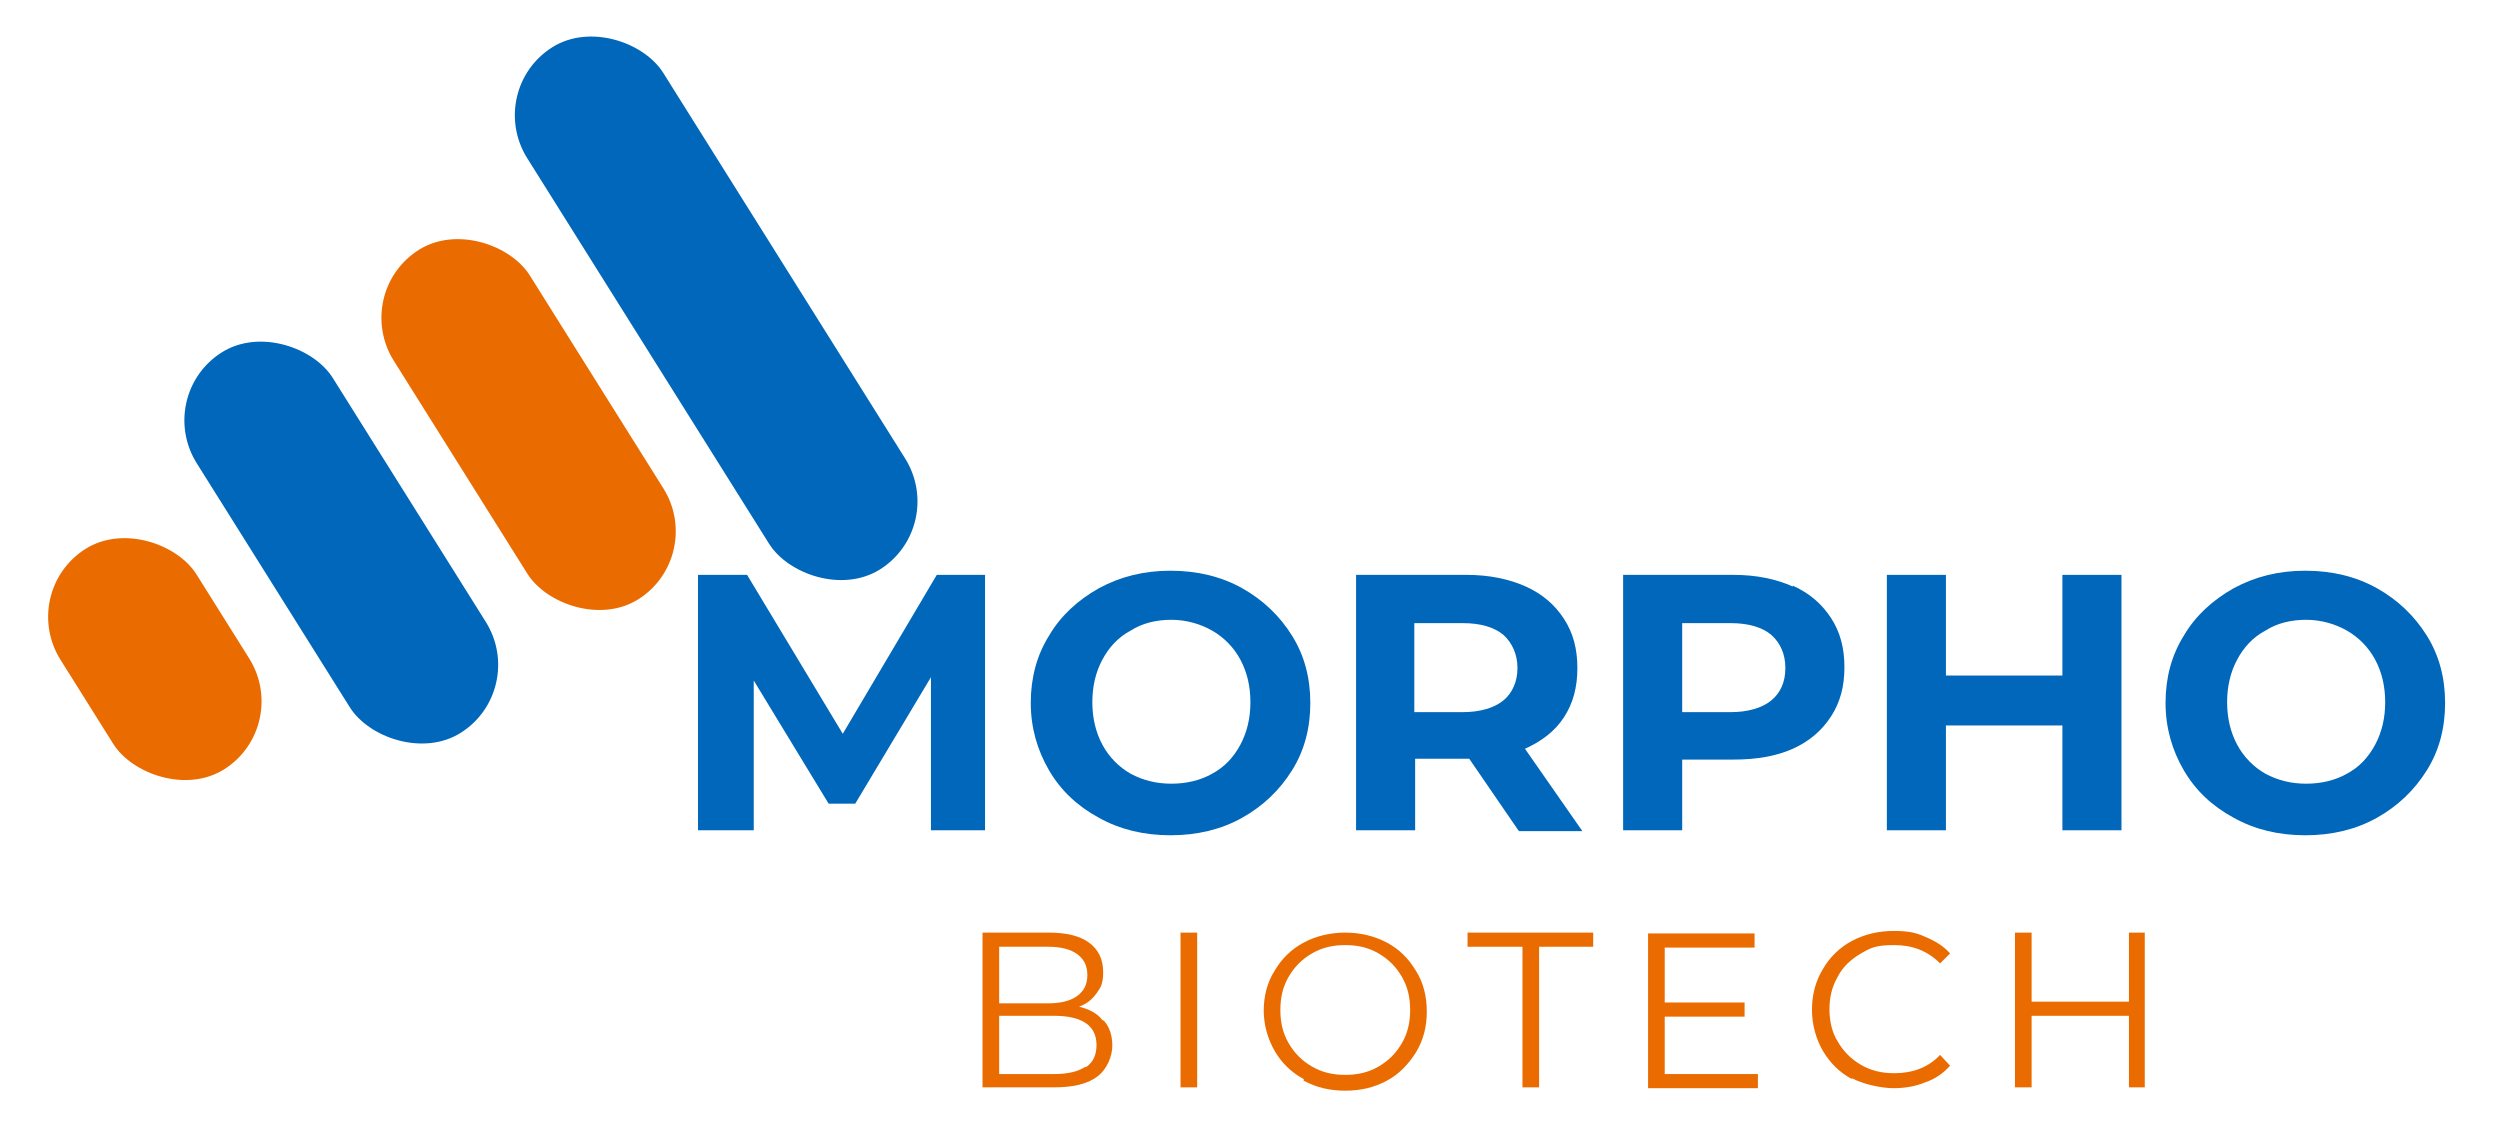 <?xml version="1.0" encoding="UTF-8"?>
<svg id="Layer_1" xmlns="http://www.w3.org/2000/svg" version="1.1" viewBox="0 0 300.5 136.4">
  <!-- Generator: Adobe Illustrator 29.5.1, SVG Export Plug-In . SVG Version: 2.1.0 Build 141)  -->
  <defs>
    <style>
      .st0 {
        fill: #0067bb;
      }

      .st1 {
        fill: #ea6c00;
      }
    </style>
  </defs>
  <g>
    <path class="st0" d="M111.9,99.8v-18.4s-9.1,15.2-9.1,15.2h-3.2l-9-14.8v18h-6.7v-30.7h5.9l11.5,19.1,11.3-19.1h5.8v30.7c0,0-6.6,0-6.6,0Z"/>
    <path class="st0" d="M132.1,98.3c-2.6-1.4-4.6-3.3-6-5.7-1.4-2.4-2.2-5.1-2.2-8.1s.7-5.7,2.2-8.1c1.4-2.4,3.5-4.3,6-5.7,2.6-1.4,5.4-2.1,8.6-2.1s6.1.7,8.6,2.1c2.5,1.4,4.5,3.3,6,5.7,1.5,2.4,2.2,5.1,2.2,8.1s-.7,5.7-2.2,8.1c-1.5,2.4-3.5,4.3-6,5.7-2.5,1.4-5.4,2.1-8.6,2.1s-6.1-.7-8.6-2.1ZM145.7,93c1.5-.8,2.6-2,3.4-3.5s1.2-3.2,1.2-5.1-.4-3.6-1.2-5.1-2-2.7-3.4-3.5-3.1-1.3-4.9-1.3-3.5.4-4.9,1.3c-1.5.8-2.6,2-3.4,3.5-.8,1.5-1.2,3.2-1.2,5.1s.4,3.6,1.2,5.1c.8,1.5,2,2.7,3.4,3.5,1.5.8,3.1,1.2,4.9,1.2s3.5-.4,4.9-1.2Z"/>
    <path class="st0" d="M182.5,99.8l-5.9-8.6h-6.5v8.6h-7.1v-30.7h13.3c2.7,0,5.1.5,7.1,1.4,2,.9,3.5,2.2,4.6,3.9,1.1,1.7,1.6,3.6,1.6,5.9s-.5,4.2-1.6,5.9c-1.1,1.7-2.7,2.9-4.7,3.8l6.9,9.9h-7.6ZM180.7,76.3c-1.1-.9-2.7-1.4-4.9-1.4h-5.8v10.7h5.8c2.1,0,3.8-.5,4.9-1.4,1.1-.9,1.7-2.3,1.7-3.9s-.6-3-1.7-4Z"/>
    <path class="st0" d="M215.5,70.4c2,.9,3.5,2.2,4.6,3.9,1.1,1.7,1.6,3.6,1.6,5.9s-.5,4.2-1.6,5.9c-1.1,1.7-2.6,3-4.6,3.9-2,.9-4.4,1.3-7.1,1.3h-6.2v8.5h-7.1v-30.7h13.3c2.7,0,5.1.5,7.1,1.4ZM212.9,84.2c1.1-.9,1.7-2.2,1.7-3.9s-.6-3-1.7-4c-1.1-.9-2.7-1.4-4.9-1.4h-5.8v10.7h5.8c2.1,0,3.8-.5,4.9-1.4Z"/>
    <path class="st0" d="M255,69.1v30.7h-7.1v-12.6h-14v12.6h-7.1v-30.7h7.1v12.1h14v-12.1h7.1Z"/>
    <path class="st0" d="M268.5,98.3c-2.6-1.4-4.6-3.3-6-5.7-1.4-2.4-2.2-5.1-2.2-8.1s.7-5.7,2.2-8.1c1.4-2.4,3.5-4.3,6-5.7,2.6-1.4,5.4-2.1,8.6-2.1s6.1.7,8.6,2.1c2.5,1.4,4.5,3.3,6,5.7,1.5,2.4,2.2,5.1,2.2,8.1s-.7,5.7-2.2,8.1c-1.5,2.4-3.5,4.3-6,5.7-2.5,1.4-5.4,2.1-8.6,2.1s-6.1-.7-8.6-2.1ZM282.1,93c1.5-.8,2.6-2,3.4-3.5s1.2-3.2,1.2-5.1-.4-3.6-1.2-5.1-2-2.7-3.4-3.5-3.1-1.3-4.9-1.3-3.5.4-4.9,1.3c-1.5.8-2.6,2-3.4,3.5-.8,1.5-1.2,3.2-1.2,5.1s.4,3.6,1.2,5.1c.8,1.5,2,2.7,3.4,3.5,1.5.8,3.1,1.2,4.9,1.2s3.5-.4,4.9-1.2Z"/>
  </g>
  <g>
    <path class="st1" d="M132.7,122.7c.7.8,1,1.8,1,3s-.6,2.8-1.8,3.7-2.9,1.3-5.2,1.3h-8.6v-18.6h8c2.1,0,3.7.4,4.8,1.2,1.1.8,1.7,2,1.7,3.5s-.3,1.9-.8,2.6c-.5.7-1.2,1.3-2.1,1.6,1.2.3,2.2.8,2.8,1.6ZM120.1,113.8v6.8h5.9c1.5,0,2.7-.3,3.5-.9.8-.6,1.2-1.4,1.2-2.5s-.4-1.9-1.2-2.5-2-.9-3.5-.9h-5.9ZM130.5,128.3c.9-.6,1.3-1.5,1.3-2.7,0-2.3-1.7-3.5-5.1-3.5h-6.6v7h6.6c1.7,0,2.9-.3,3.8-.9Z"/>
    <path class="st1" d="M141.9,112.1h2v18.6h-2v-18.6Z"/>
    <path class="st1" d="M156.7,129.7c-1.5-.8-2.7-2-3.5-3.4-.8-1.4-1.3-3.1-1.3-4.8s.4-3.4,1.3-4.8c.8-1.4,2-2.6,3.5-3.4,1.5-.8,3.2-1.2,5-1.2s3.5.4,5,1.2,2.6,1.9,3.5,3.4c.9,1.4,1.3,3.1,1.3,4.9s-.4,3.4-1.3,4.9c-.9,1.4-2,2.6-3.5,3.4-1.5.8-3.1,1.2-5,1.2s-3.5-.4-5-1.2ZM165.7,128.2c1.2-.7,2.1-1.6,2.8-2.8.7-1.2,1-2.5,1-4s-.3-2.8-1-4-1.6-2.1-2.8-2.8c-1.2-.7-2.5-1-4-1s-2.8.3-4,1-2.1,1.6-2.8,2.8c-.7,1.2-1,2.5-1,4s.3,2.8,1,4c.7,1.2,1.6,2.1,2.8,2.8s2.5,1,4,1,2.8-.3,4-1Z"/>
    <path class="st1" d="M182.9,113.8h-6.5v-1.7h15.1v1.7h-6.5v16.9h-2v-16.9Z"/>
    <path class="st1" d="M211.3,129.1v1.7h-13.2v-18.6h12.8v1.7h-10.8v6.6h9.6v1.7h-9.6v6.9h11.2Z"/>
    <path class="st1" d="M222.6,129.7c-1.5-.8-2.6-1.9-3.5-3.4-.8-1.4-1.3-3.1-1.3-4.9s.4-3.4,1.3-4.9c.8-1.4,2-2.6,3.5-3.4,1.5-.8,3.2-1.2,5-1.2s2.7.2,3.8.7c1.2.5,2.2,1.1,3,2l-1.2,1.2c-1.5-1.5-3.3-2.2-5.5-2.2s-2.8.3-4,1-2.2,1.6-2.8,2.8c-.7,1.2-1,2.5-1,3.9s.3,2.8,1,3.9c.7,1.2,1.6,2.1,2.8,2.8,1.2.7,2.5,1,4,1,2.2,0,4.1-.7,5.5-2.2l1.2,1.3c-.8.9-1.8,1.6-3,2-1.2.5-2.5.7-3.8.7s-3.5-.4-5-1.2Z"/>
    <path class="st1" d="M257.8,112.1v18.6h-1.9v-8.6h-11.7v8.6h-2v-18.6h2v8.3h11.7v-8.3h1.9Z"/>
  </g>
  <g>
    <rect class="st1" x="9" y="63.6" width="19.3" height="31.3" rx="9.7" ry="9.7" transform="translate(-39.3 22) rotate(-32.1)"/>
    <rect class="st0" x="31.4" y="38.2" width="19.3" height="54" rx="9.7" ry="9.7" transform="translate(-28.4 31.8) rotate(-32.1)"/>
    <rect class="st1" x="53.9" y="26.2" width="19.3" height="49.6" rx="9.7" ry="9.7" transform="translate(-17.4 41.6) rotate(-32.1)"/>
    <rect class="st0" x="76.4" y="0" width="19.3" height="74.1" rx="9.7" ry="9.7" transform="translate(-6.5 51.4) rotate(-32.1)"/>
  </g>
</svg>